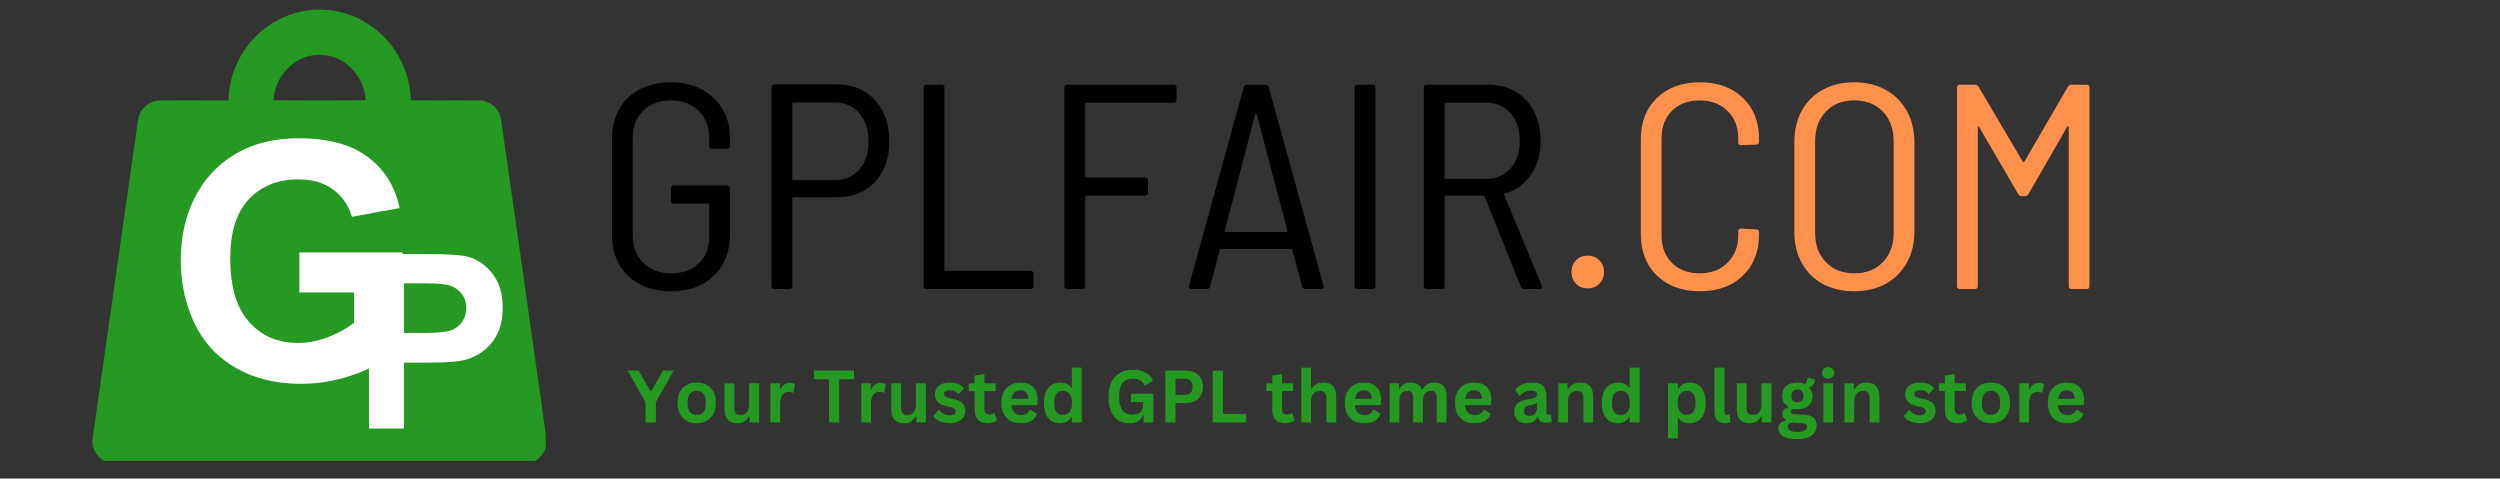 <?xml version="1.0" encoding="UTF-8"?> <svg xmlns="http://www.w3.org/2000/svg" xmlns:xlink="http://www.w3.org/1999/xlink" width="256" zoomAndPan="magnify" viewBox="0 0 192 36.75" height="49" preserveAspectRatio="xMidYMid meet" version="1.0"><rect x="0" y="0" width="192" height="36.75" fill="#333333" stroke="none"/><defs><g></g><clipPath id="4d42656235"><path d="M 7 0.387 L 41.918 0.387 L 41.918 35.398 L 7 35.398 Z M 7 0.387 " clip-rule="nonzero"></path></clipPath></defs><g clip-path="url(#4d42656235)"><path fill="#259922" d="M 20.938 1.777 C 23.082 0.395 26.023 0.391 28.164 1.781 C 30.211 3.004 31.512 5.324 31.547 7.707 C 33.254 7.723 34.957 7.695 36.664 7.715 C 37.582 7.645 38.449 8.383 38.5 9.305 C 39.66 17.387 40.812 25.473 41.945 33.559 C 42.184 34.594 41.285 35.668 40.223 35.594 C 29.77 35.609 19.312 35.605 8.855 35.598 C 7.797 35.664 6.902 34.602 7.125 33.574 C 8.273 25.492 9.426 17.402 10.586 9.324 C 10.648 8.41 11.484 7.648 12.41 7.715 C 14.121 7.691 15.832 7.723 17.543 7.711 C 17.59 5.324 18.879 3.004 20.938 1.777 Z M 21.004 7.699 C 23.367 7.723 25.727 7.711 28.09 7.699 C 27.996 5.855 26.453 4.168 24.547 4.223 C 22.645 4.168 21.098 5.852 21.004 7.699 Z M 21.004 7.699 " fill-opacity="1" fill-rule="nonzero"></path></g><g fill="#000000" fill-opacity="1"><g transform="translate(45.561, 22.195)"><g><path d="M 5.969 0.172 C 4.602 0.172 3.504 -0.223 2.672 -1.016 C 1.848 -1.805 1.438 -2.859 1.438 -4.172 L 1.438 -11.531 C 1.438 -12.844 1.848 -13.895 2.672 -14.688 C 3.504 -15.477 4.602 -15.875 5.969 -15.875 C 6.863 -15.875 7.648 -15.691 8.328 -15.328 C 9.004 -14.973 9.535 -14.473 9.922 -13.828 C 10.305 -13.191 10.5 -12.453 10.5 -11.609 L 10.5 -10.984 C 10.5 -10.836 10.422 -10.766 10.266 -10.766 L 9.125 -10.766 C 8.977 -10.766 8.906 -10.836 8.906 -10.984 L 8.906 -11.609 C 8.906 -12.461 8.633 -13.156 8.094 -13.688 C 7.551 -14.219 6.844 -14.484 5.969 -14.484 C 5.082 -14.484 4.367 -14.219 3.828 -13.688 C 3.297 -13.156 3.031 -12.445 3.031 -11.562 L 3.031 -4.125 C 3.031 -3.258 3.301 -2.555 3.844 -2.016 C 4.383 -1.473 5.098 -1.203 5.984 -1.203 C 6.867 -1.203 7.578 -1.457 8.109 -1.969 C 8.641 -2.477 8.906 -3.164 8.906 -4.031 L 8.906 -6.484 C 8.906 -6.535 8.875 -6.562 8.812 -6.562 L 6.188 -6.562 C 6.039 -6.562 5.969 -6.641 5.969 -6.797 L 5.969 -7.734 C 5.969 -7.879 6.039 -7.953 6.188 -7.953 L 10.266 -7.953 C 10.422 -7.953 10.5 -7.879 10.5 -7.734 L 10.5 -4.234 C 10.5 -2.879 10.086 -1.805 9.266 -1.016 C 8.441 -0.223 7.344 0.172 5.969 0.172 Z M 5.969 0.172 "></path></g></g></g><g fill="#000000" fill-opacity="1"><g transform="translate(57.489, 22.195)"><g><path d="M 6.797 -15.719 C 7.992 -15.719 8.961 -15.316 9.703 -14.516 C 10.441 -13.711 10.812 -12.656 10.812 -11.344 C 10.812 -10.039 10.441 -9 9.703 -8.219 C 8.961 -7.438 7.992 -7.047 6.797 -7.047 L 3.453 -7.047 C 3.391 -7.047 3.359 -7.016 3.359 -6.953 L 3.359 -0.219 C 3.359 -0.07 3.285 0 3.141 0 L 2 0 C 1.844 0 1.766 -0.07 1.766 -0.219 L 1.766 -15.5 C 1.766 -15.645 1.844 -15.719 2 -15.719 Z M 6.594 -8.359 C 7.383 -8.359 8.02 -8.629 8.5 -9.172 C 8.977 -9.711 9.219 -10.43 9.219 -11.328 C 9.219 -12.234 8.977 -12.957 8.5 -13.5 C 8.02 -14.051 7.383 -14.328 6.594 -14.328 L 3.453 -14.328 C 3.391 -14.328 3.359 -14.297 3.359 -14.234 L 3.359 -8.453 C 3.359 -8.391 3.391 -8.359 3.453 -8.359 Z M 6.594 -8.359 "></path></g></g></g><g fill="#000000" fill-opacity="1"><g transform="translate(69.081, 22.195)"><g><path d="M 2.078 0 C 1.93 0 1.859 -0.07 1.859 -0.219 L 1.859 -15.469 C 1.859 -15.613 1.93 -15.688 2.078 -15.688 L 3.234 -15.688 C 3.379 -15.688 3.453 -15.613 3.453 -15.469 L 3.453 -1.484 C 3.453 -1.422 3.484 -1.391 3.547 -1.391 L 10.062 -1.391 C 10.219 -1.391 10.297 -1.316 10.297 -1.172 L 10.297 -0.219 C 10.297 -0.07 10.219 0 10.062 0 Z M 2.078 0 "></path></g></g></g><g fill="#000000" fill-opacity="1"><g transform="translate(79.888, 22.195)"><g><path d="M 10.469 -14.531 C 10.469 -14.383 10.395 -14.312 10.25 -14.312 L 3.547 -14.312 C 3.484 -14.312 3.453 -14.281 3.453 -14.219 L 3.453 -8.656 C 3.453 -8.594 3.484 -8.562 3.547 -8.562 L 8.047 -8.562 C 8.203 -8.562 8.281 -8.488 8.281 -8.344 L 8.281 -7.406 C 8.281 -7.25 8.203 -7.172 8.047 -7.172 L 3.547 -7.172 C 3.484 -7.172 3.453 -7.141 3.453 -7.078 L 3.453 -0.219 C 3.453 -0.07 3.379 0 3.234 0 L 2.078 0 C 1.93 0 1.859 -0.07 1.859 -0.219 L 1.859 -15.469 C 1.859 -15.613 1.93 -15.688 2.078 -15.688 L 10.25 -15.688 C 10.395 -15.688 10.469 -15.613 10.469 -15.469 Z M 10.469 -14.531 "></path></g></g></g><g fill="#000000" fill-opacity="1"><g transform="translate(90.784, 22.195)"><g><path d="M 9.469 0 C 9.332 0 9.25 -0.066 9.219 -0.203 L 8.469 -3 C 8.457 -3.051 8.422 -3.078 8.359 -3.078 L 3 -3.078 C 2.945 -3.078 2.91 -3.051 2.891 -3 L 2.156 -0.203 C 2.125 -0.066 2.039 0 1.906 0 L 0.734 0 C 0.66 0 0.602 -0.02 0.562 -0.062 C 0.531 -0.113 0.52 -0.176 0.531 -0.25 L 4.734 -15.5 C 4.766 -15.625 4.848 -15.688 4.984 -15.688 L 6.406 -15.688 C 6.539 -15.688 6.625 -15.625 6.656 -15.5 L 10.859 -0.25 L 10.875 -0.172 C 10.875 -0.055 10.801 0 10.656 0 Z M 3.281 -4.469 C 3.258 -4.445 3.258 -4.426 3.281 -4.406 C 3.301 -4.383 3.328 -4.375 3.359 -4.375 L 8 -4.375 C 8.031 -4.375 8.055 -4.383 8.078 -4.406 C 8.098 -4.426 8.102 -4.445 8.094 -4.469 L 5.719 -13.469 C 5.695 -13.5 5.68 -13.516 5.672 -13.516 C 5.66 -13.516 5.645 -13.5 5.625 -13.469 Z M 3.281 -4.469 "></path></g></g></g><g fill="#000000" fill-opacity="1"><g transform="translate(102.174, 22.195)"><g><path d="M 2.078 0 C 1.93 0 1.859 -0.07 1.859 -0.219 L 1.859 -15.469 C 1.859 -15.613 1.93 -15.688 2.078 -15.688 L 3.234 -15.688 C 3.379 -15.688 3.453 -15.613 3.453 -15.469 L 3.453 -0.219 C 3.453 -0.07 3.379 0 3.234 0 Z M 2.078 0 "></path></g></g></g><g fill="#000000" fill-opacity="1"><g transform="translate(107.488, 22.195)"><g><path d="M 9.547 0 C 9.43 0 9.352 -0.055 9.312 -0.172 L 6.531 -7.109 C 6.508 -7.148 6.477 -7.172 6.438 -7.172 L 3.547 -7.172 C 3.484 -7.172 3.453 -7.141 3.453 -7.078 L 3.453 -0.219 C 3.453 -0.07 3.379 0 3.234 0 L 2.078 0 C 1.93 0 1.859 -0.07 1.859 -0.219 L 1.859 -15.469 C 1.859 -15.613 1.93 -15.688 2.078 -15.688 L 6.844 -15.688 C 7.613 -15.688 8.301 -15.508 8.906 -15.156 C 9.52 -14.801 9.992 -14.289 10.328 -13.625 C 10.66 -12.969 10.828 -12.219 10.828 -11.375 C 10.828 -10.352 10.578 -9.484 10.078 -8.766 C 9.586 -8.047 8.922 -7.566 8.078 -7.328 C 8.016 -7.297 8 -7.258 8.031 -7.219 L 10.922 -0.266 L 10.938 -0.172 C 10.938 -0.055 10.867 0 10.734 0 Z M 3.547 -14.312 C 3.484 -14.312 3.453 -14.281 3.453 -14.219 L 3.453 -8.547 C 3.453 -8.484 3.484 -8.453 3.547 -8.453 L 6.641 -8.453 C 7.41 -8.453 8.035 -8.719 8.516 -9.25 C 8.992 -9.789 9.234 -10.5 9.234 -11.375 C 9.234 -12.25 8.992 -12.957 8.516 -13.5 C 8.035 -14.039 7.41 -14.312 6.641 -14.312 Z M 3.547 -14.312 "></path></g></g></g><g fill="#ff914d" fill-opacity="1"><g transform="translate(119.33, 22.195)"><g><path d="M 2.609 -0.047 C 2.234 -0.047 1.93 -0.164 1.703 -0.406 C 1.473 -0.645 1.359 -0.941 1.359 -1.297 C 1.359 -1.672 1.473 -1.973 1.703 -2.203 C 1.93 -2.441 2.234 -2.562 2.609 -2.562 C 2.961 -2.562 3.258 -2.441 3.5 -2.203 C 3.738 -1.973 3.859 -1.672 3.859 -1.297 C 3.859 -0.941 3.738 -0.645 3.5 -0.406 C 3.258 -0.164 2.961 -0.047 2.609 -0.047 Z M 2.609 -0.047 "></path></g></g></g><g fill="#ff914d" fill-opacity="1"><g transform="translate(124.577, 22.195)"><g><path d="M 5.969 0.172 C 4.602 0.172 3.504 -0.227 2.672 -1.031 C 1.848 -1.832 1.438 -2.898 1.438 -4.234 L 1.438 -11.484 C 1.438 -12.805 1.848 -13.867 2.672 -14.672 C 3.504 -15.473 4.602 -15.875 5.969 -15.875 C 7.344 -15.875 8.441 -15.477 9.266 -14.688 C 10.098 -13.895 10.516 -12.844 10.516 -11.531 L 10.516 -11.328 C 10.516 -11.172 10.441 -11.094 10.297 -11.094 L 9.141 -11.047 C 8.992 -11.047 8.922 -11.113 8.922 -11.25 L 8.922 -11.562 C 8.922 -12.438 8.645 -13.141 8.094 -13.672 C 7.551 -14.211 6.844 -14.484 5.969 -14.484 C 5.082 -14.484 4.367 -14.219 3.828 -13.688 C 3.297 -13.156 3.031 -12.445 3.031 -11.562 L 3.031 -4.125 C 3.031 -3.238 3.297 -2.531 3.828 -2 C 4.367 -1.469 5.082 -1.203 5.969 -1.203 C 6.844 -1.203 7.551 -1.473 8.094 -2.016 C 8.645 -2.555 8.922 -3.258 8.922 -4.125 L 8.922 -4.438 C 8.922 -4.57 8.992 -4.641 9.141 -4.641 L 10.297 -4.578 C 10.441 -4.578 10.516 -4.5 10.516 -4.344 L 10.516 -4.188 C 10.516 -2.875 10.098 -1.816 9.266 -1.016 C 8.441 -0.223 7.344 0.172 5.969 0.172 Z M 5.969 0.172 "></path></g></g></g><g fill="#ff914d" fill-opacity="1"><g transform="translate(136.37, 22.195)"><g><path d="M 6.031 0.172 C 5.113 0.172 4.305 -0.016 3.609 -0.391 C 2.922 -0.773 2.383 -1.312 2 -2 C 1.625 -2.688 1.438 -3.477 1.438 -4.375 L 1.438 -11.297 C 1.438 -12.191 1.625 -12.988 2 -13.688 C 2.383 -14.383 2.922 -14.922 3.609 -15.297 C 4.305 -15.68 5.113 -15.875 6.031 -15.875 C 6.945 -15.875 7.75 -15.68 8.438 -15.297 C 9.133 -14.922 9.676 -14.383 10.062 -13.688 C 10.457 -12.988 10.656 -12.191 10.656 -11.297 L 10.656 -4.375 C 10.656 -3.477 10.457 -2.688 10.062 -2 C 9.676 -1.312 9.133 -0.773 8.438 -0.391 C 7.75 -0.016 6.945 0.172 6.031 0.172 Z M 6.031 -1.203 C 6.945 -1.203 7.68 -1.488 8.234 -2.062 C 8.785 -2.633 9.062 -3.383 9.062 -4.312 L 9.062 -11.344 C 9.062 -12.289 8.785 -13.051 8.234 -13.625 C 7.68 -14.195 6.945 -14.484 6.031 -14.484 C 5.133 -14.484 4.41 -14.195 3.859 -13.625 C 3.305 -13.051 3.031 -12.289 3.031 -11.344 L 3.031 -4.312 C 3.031 -3.383 3.305 -2.633 3.859 -2.062 C 4.41 -1.488 5.133 -1.203 6.031 -1.203 Z M 6.031 -1.203 "></path></g></g></g><g fill="#ff914d" fill-opacity="1"><g transform="translate(148.455, 22.195)"><g><path d="M 10.359 -15.531 C 10.43 -15.633 10.52 -15.688 10.625 -15.688 L 11.797 -15.688 C 11.941 -15.688 12.016 -15.613 12.016 -15.469 L 12.016 -0.219 C 12.016 -0.07 11.941 0 11.797 0 L 10.656 0 C 10.5 0 10.422 -0.07 10.422 -0.219 L 10.422 -12.422 C 10.422 -12.461 10.406 -12.488 10.375 -12.5 C 10.352 -12.52 10.332 -12.508 10.312 -12.469 L 7.328 -7.281 C 7.254 -7.176 7.164 -7.125 7.062 -7.125 L 6.812 -7.125 C 6.707 -7.125 6.617 -7.176 6.547 -7.281 L 3.547 -12.438 C 3.523 -12.488 3.5 -12.504 3.469 -12.484 C 3.445 -12.473 3.438 -12.445 3.438 -12.406 L 3.438 -0.219 C 3.438 -0.07 3.359 0 3.203 0 L 2.062 0 C 1.914 0 1.844 -0.07 1.844 -0.219 L 1.844 -15.469 C 1.844 -15.613 1.914 -15.688 2.062 -15.688 L 3.234 -15.688 C 3.336 -15.688 3.426 -15.633 3.5 -15.531 L 6.891 -9.781 C 6.898 -9.758 6.922 -9.75 6.953 -9.75 C 6.984 -9.75 7.004 -9.758 7.016 -9.781 Z M 10.359 -15.531 "></path></g></g></g><g fill="#ffffff" fill-opacity="1"><g transform="translate(12.665, 29.166)"><g><path d="M 10.328 -6.703 L 10.328 -9.781 L 18.25 -9.781 L 18.25 -2.531 C 17.488 -1.781 16.379 -1.117 14.922 -0.547 C 13.461 0.023 11.977 0.312 10.469 0.312 C 8.562 0.312 6.898 -0.086 5.484 -0.891 C 4.066 -1.691 3 -2.832 2.281 -4.312 C 1.57 -5.801 1.219 -7.422 1.219 -9.172 C 1.219 -10.973 1.578 -12.582 2.297 -14 C 3.016 -15.414 4.047 -16.523 5.391 -17.328 C 6.742 -18.141 8.367 -18.547 10.266 -18.547 C 12.535 -18.547 14.305 -18.066 15.578 -17.109 C 16.859 -16.16 17.676 -14.852 18.031 -13.188 L 14.359 -12.516 C 14.109 -13.391 13.629 -14.086 12.922 -14.609 C 12.211 -15.129 11.328 -15.391 10.266 -15.391 C 8.672 -15.391 7.395 -14.879 6.438 -13.859 C 5.488 -12.836 5.016 -11.328 5.016 -9.328 C 5.016 -7.16 5.492 -5.535 6.453 -4.453 C 7.41 -3.367 8.672 -2.828 10.234 -2.828 C 10.992 -2.828 11.766 -2.977 12.547 -3.281 C 13.336 -3.594 14 -3.957 14.531 -4.375 L 14.531 -6.703 Z M 10.328 -6.703 "></path></g></g></g><g fill="#ffffff" fill-opacity="1"><g transform="translate(26.966, 32.914)"><g><path d="M 1.375 0 L 1.375 -13.406 L 5.719 -13.406 C 7.363 -13.406 8.438 -13.336 8.938 -13.203 C 9.695 -13.004 10.336 -12.566 10.859 -11.891 C 11.379 -11.223 11.641 -10.359 11.641 -9.297 C 11.641 -8.586 11.531 -7.973 11.312 -7.453 C 11.094 -6.941 10.781 -6.504 10.375 -6.141 C 9.969 -5.785 9.488 -5.516 8.938 -5.328 C 8.395 -5.148 7.363 -5.062 5.844 -5.062 L 4.062 -5.062 L 4.062 0 Z M 4.062 -11.156 L 4.062 -7.344 L 5.547 -7.344 C 6.617 -7.344 7.332 -7.41 7.688 -7.547 C 8.039 -7.68 8.32 -7.898 8.531 -8.203 C 8.738 -8.504 8.844 -8.852 8.844 -9.25 C 8.844 -9.738 8.695 -10.141 8.406 -10.453 C 8.125 -10.766 7.766 -10.961 7.328 -11.047 C 7.004 -11.117 6.352 -11.156 5.375 -11.156 Z M 4.062 -11.156 "></path></g></g></g><g fill="#259922" fill-opacity="1"><g transform="translate(48.183, 32.441)"><g><path d="M 2.188 0 L 1.391 0 L 1.391 -1.562 L 0.016 -3.984 L 0.859 -3.984 L 1.766 -2.422 L 1.844 -2.422 L 2.734 -3.984 L 3.562 -3.984 L 2.188 -1.562 Z M 2.188 0 "></path></g></g></g><g fill="#259922" fill-opacity="1"><g transform="translate(51.761, 32.441)"><g><path d="M 1.75 0.062 C 1.445 0.062 1.188 0 0.969 -0.125 C 0.75 -0.25 0.578 -0.426 0.453 -0.656 C 0.328 -0.883 0.266 -1.164 0.266 -1.5 C 0.266 -1.832 0.328 -2.113 0.453 -2.344 C 0.578 -2.582 0.75 -2.758 0.969 -2.875 C 1.188 -3 1.445 -3.062 1.75 -3.062 C 2.039 -3.062 2.297 -3 2.516 -2.875 C 2.742 -2.758 2.914 -2.582 3.031 -2.344 C 3.156 -2.113 3.219 -1.832 3.219 -1.5 C 3.219 -1.164 3.156 -0.883 3.031 -0.656 C 2.914 -0.426 2.742 -0.25 2.516 -0.125 C 2.297 0 2.039 0.062 1.75 0.062 Z M 1.75 -0.578 C 2.219 -0.578 2.453 -0.883 2.453 -1.5 C 2.453 -1.82 2.391 -2.055 2.266 -2.203 C 2.148 -2.348 1.977 -2.422 1.75 -2.422 C 1.281 -2.422 1.047 -2.113 1.047 -1.5 C 1.047 -0.883 1.281 -0.578 1.75 -0.578 Z M 1.75 -0.578 "></path></g></g></g><g fill="#259922" fill-opacity="1"><g transform="translate(55.253, 32.441)"><g><path d="M 1.375 0.062 C 1.039 0.062 0.789 -0.031 0.625 -0.219 C 0.469 -0.406 0.391 -0.672 0.391 -1.016 L 0.391 -3 L 1.141 -3 L 1.141 -1.109 C 1.141 -0.922 1.176 -0.785 1.25 -0.703 C 1.332 -0.617 1.457 -0.578 1.625 -0.578 C 1.832 -0.578 1.992 -0.645 2.109 -0.781 C 2.223 -0.914 2.281 -1.133 2.281 -1.438 L 2.281 -3 L 3.047 -3 L 3.047 0 L 2.312 0 L 2.312 -0.438 L 2.266 -0.453 C 2.16 -0.285 2.039 -0.156 1.906 -0.062 C 1.77 0.02 1.594 0.062 1.375 0.062 Z M 1.375 0.062 "></path></g></g></g><g fill="#259922" fill-opacity="1"><g transform="translate(58.729, 32.441)"><g><path d="M 0.438 0 L 0.438 -3 L 1.172 -3 L 1.172 -2.562 L 1.219 -2.547 C 1.289 -2.711 1.383 -2.832 1.5 -2.906 C 1.625 -2.988 1.77 -3.031 1.938 -3.031 C 2.102 -3.031 2.234 -3 2.328 -2.938 L 2.203 -2.297 L 2.141 -2.281 C 2.086 -2.301 2.039 -2.316 2 -2.328 C 1.957 -2.336 1.898 -2.344 1.828 -2.344 C 1.617 -2.344 1.457 -2.266 1.344 -2.109 C 1.238 -1.961 1.188 -1.727 1.188 -1.406 L 1.188 0 Z M 0.438 0 "></path></g></g></g><g fill="#259922" fill-opacity="1"><g transform="translate(61.086, 32.441)"><g></g></g></g><g fill="#259922" fill-opacity="1"><g transform="translate(62.402, 32.441)"><g><path d="M 3.188 -3.984 L 3.188 -3.312 L 2.047 -3.312 L 2.047 0 L 1.266 0 L 1.266 -3.312 L 0.109 -3.312 L 0.109 -3.984 Z M 3.188 -3.984 "></path></g></g></g><g fill="#259922" fill-opacity="1"><g transform="translate(65.704, 32.441)"><g><path d="M 0.438 0 L 0.438 -3 L 1.172 -3 L 1.172 -2.562 L 1.219 -2.547 C 1.289 -2.711 1.383 -2.832 1.5 -2.906 C 1.625 -2.988 1.77 -3.031 1.938 -3.031 C 2.102 -3.031 2.234 -3 2.328 -2.938 L 2.203 -2.297 L 2.141 -2.281 C 2.086 -2.301 2.039 -2.316 2 -2.328 C 1.957 -2.336 1.898 -2.344 1.828 -2.344 C 1.617 -2.344 1.457 -2.266 1.344 -2.109 C 1.238 -1.961 1.188 -1.727 1.188 -1.406 L 1.188 0 Z M 0.438 0 "></path></g></g></g><g fill="#259922" fill-opacity="1"><g transform="translate(68.06, 32.441)"><g><path d="M 1.375 0.062 C 1.039 0.062 0.789 -0.031 0.625 -0.219 C 0.469 -0.406 0.391 -0.672 0.391 -1.016 L 0.391 -3 L 1.141 -3 L 1.141 -1.109 C 1.141 -0.922 1.176 -0.785 1.25 -0.703 C 1.332 -0.617 1.457 -0.578 1.625 -0.578 C 1.832 -0.578 1.992 -0.645 2.109 -0.781 C 2.223 -0.914 2.281 -1.133 2.281 -1.438 L 2.281 -3 L 3.047 -3 L 3.047 0 L 2.312 0 L 2.312 -0.438 L 2.266 -0.453 C 2.16 -0.285 2.039 -0.156 1.906 -0.062 C 1.77 0.02 1.594 0.062 1.375 0.062 Z M 1.375 0.062 "></path></g></g></g><g fill="#259922" fill-opacity="1"><g transform="translate(71.537, 32.441)"><g><path d="M 1.406 0.062 C 1.195 0.062 1.004 0.035 0.828 -0.016 C 0.66 -0.066 0.516 -0.133 0.391 -0.219 C 0.273 -0.301 0.191 -0.395 0.141 -0.5 L 0.562 -0.953 L 0.609 -0.953 C 0.711 -0.816 0.832 -0.711 0.969 -0.641 C 1.102 -0.578 1.25 -0.547 1.406 -0.547 C 1.551 -0.547 1.66 -0.57 1.734 -0.625 C 1.816 -0.676 1.859 -0.754 1.859 -0.859 C 1.859 -0.93 1.828 -0.992 1.766 -1.047 C 1.711 -1.098 1.629 -1.141 1.516 -1.172 L 1.109 -1.266 C 0.816 -1.336 0.602 -1.445 0.469 -1.594 C 0.332 -1.738 0.266 -1.926 0.266 -2.156 C 0.266 -2.332 0.312 -2.488 0.406 -2.625 C 0.5 -2.77 0.629 -2.879 0.797 -2.953 C 0.973 -3.023 1.176 -3.062 1.406 -3.062 C 1.676 -3.062 1.898 -3.02 2.078 -2.938 C 2.254 -2.863 2.395 -2.758 2.5 -2.625 L 2.094 -2.188 L 2.047 -2.188 C 1.961 -2.289 1.867 -2.363 1.766 -2.406 C 1.66 -2.445 1.539 -2.469 1.406 -2.469 C 1.113 -2.469 0.969 -2.375 0.969 -2.188 C 0.969 -2.113 0.992 -2.051 1.047 -2 C 1.098 -1.945 1.195 -1.906 1.344 -1.875 L 1.703 -1.797 C 2.016 -1.734 2.238 -1.629 2.375 -1.484 C 2.52 -1.336 2.594 -1.145 2.594 -0.906 C 2.594 -0.707 2.547 -0.535 2.453 -0.391 C 2.359 -0.254 2.219 -0.145 2.031 -0.062 C 1.852 0.02 1.645 0.062 1.406 0.062 Z M 1.406 0.062 "></path></g></g></g><g fill="#259922" fill-opacity="1"><g transform="translate(74.307, 32.441)"><g><path d="M 2.078 -0.719 L 2.266 -0.156 C 2.18 -0.094 2.078 -0.039 1.953 0 C 1.836 0.039 1.703 0.062 1.547 0.062 C 1.211 0.062 0.961 -0.023 0.797 -0.203 C 0.629 -0.379 0.547 -0.641 0.547 -0.984 L 0.547 -2.406 L 0.094 -2.406 L 0.094 -3 L 0.547 -3 L 0.547 -3.594 L 1.297 -3.719 L 1.297 -3 L 2.156 -3 L 2.156 -2.406 L 1.297 -2.406 L 1.297 -1.031 C 1.297 -0.883 1.328 -0.773 1.391 -0.703 C 1.453 -0.641 1.547 -0.609 1.672 -0.609 C 1.797 -0.609 1.91 -0.645 2.016 -0.719 Z M 2.078 -0.719 "></path></g></g></g><g fill="#259922" fill-opacity="1"><g transform="translate(76.642, 32.441)"><g><path d="M 2.969 -1.328 L 1.031 -1.328 C 1.062 -1.066 1.141 -0.875 1.266 -0.75 C 1.391 -0.633 1.562 -0.578 1.781 -0.578 C 1.957 -0.578 2.098 -0.609 2.203 -0.672 C 2.305 -0.742 2.391 -0.844 2.453 -0.969 L 2.516 -0.969 L 3.016 -0.656 C 2.922 -0.438 2.773 -0.258 2.578 -0.125 C 2.379 0 2.113 0.062 1.781 0.062 C 1.469 0.062 1.195 0.004 0.969 -0.109 C 0.75 -0.234 0.578 -0.41 0.453 -0.641 C 0.328 -0.879 0.266 -1.164 0.266 -1.5 C 0.266 -1.844 0.328 -2.129 0.453 -2.359 C 0.586 -2.598 0.766 -2.773 0.984 -2.891 C 1.203 -3.004 1.453 -3.062 1.734 -3.062 C 2.148 -3.062 2.473 -2.945 2.703 -2.719 C 2.93 -2.5 3.047 -2.172 3.047 -1.734 C 3.047 -1.578 3.039 -1.453 3.031 -1.359 Z M 2.328 -1.812 C 2.316 -2.039 2.258 -2.207 2.156 -2.312 C 2.062 -2.414 1.922 -2.469 1.734 -2.469 C 1.348 -2.469 1.117 -2.25 1.047 -1.812 Z M 2.328 -1.812 "></path></g></g></g><g fill="#259922" fill-opacity="1"><g transform="translate(79.909, 32.441)"><g><path d="M 1.484 0.062 C 1.242 0.062 1.031 0.004 0.844 -0.109 C 0.664 -0.223 0.523 -0.395 0.422 -0.625 C 0.316 -0.863 0.266 -1.156 0.266 -1.5 C 0.266 -1.844 0.316 -2.129 0.422 -2.359 C 0.535 -2.598 0.688 -2.773 0.875 -2.891 C 1.062 -3.004 1.273 -3.062 1.516 -3.062 C 1.703 -3.062 1.863 -3.031 2 -2.969 C 2.145 -2.906 2.266 -2.801 2.359 -2.656 L 2.406 -2.672 L 2.406 -4.203 L 3.172 -4.203 L 3.172 0 L 2.406 0 L 2.406 -0.391 L 2.359 -0.406 C 2.273 -0.258 2.16 -0.145 2.016 -0.062 C 1.867 0.02 1.691 0.062 1.484 0.062 Z M 1.734 -0.578 C 1.941 -0.578 2.109 -0.648 2.234 -0.797 C 2.359 -0.953 2.422 -1.188 2.422 -1.5 C 2.422 -1.812 2.359 -2.039 2.234 -2.188 C 2.109 -2.344 1.941 -2.422 1.734 -2.422 C 1.504 -2.422 1.332 -2.348 1.219 -2.203 C 1.102 -2.055 1.047 -1.82 1.047 -1.5 C 1.047 -1.188 1.102 -0.953 1.219 -0.797 C 1.332 -0.648 1.504 -0.578 1.734 -0.578 Z M 1.734 -0.578 "></path></g></g></g><g fill="#259922" fill-opacity="1"><g transform="translate(83.51, 32.441)"><g></g></g></g><g fill="#259922" fill-opacity="1"><g transform="translate(84.826, 32.441)"><g><path d="M 1.938 0.062 C 1.602 0.062 1.312 -0.008 1.062 -0.156 C 0.82 -0.312 0.633 -0.539 0.5 -0.844 C 0.375 -1.156 0.312 -1.535 0.312 -1.984 C 0.312 -2.441 0.391 -2.82 0.547 -3.125 C 0.703 -3.438 0.922 -3.664 1.203 -3.812 C 1.484 -3.969 1.812 -4.047 2.188 -4.047 C 2.562 -4.047 2.883 -3.973 3.156 -3.828 C 3.426 -3.68 3.613 -3.469 3.719 -3.188 L 3.156 -2.844 L 3.078 -2.844 C 2.992 -3.02 2.879 -3.148 2.734 -3.234 C 2.586 -3.316 2.406 -3.359 2.188 -3.359 C 1.844 -3.359 1.578 -3.25 1.391 -3.031 C 1.211 -2.812 1.125 -2.461 1.125 -1.984 C 1.125 -1.504 1.207 -1.156 1.375 -0.938 C 1.551 -0.719 1.801 -0.609 2.125 -0.609 C 2.414 -0.609 2.629 -0.672 2.766 -0.797 C 2.898 -0.93 2.969 -1.129 2.969 -1.391 L 2.969 -1.562 L 2.031 -1.562 L 2.031 -2.203 L 3.75 -2.203 L 3.75 0 L 3 0 L 3 -0.531 L 2.938 -0.547 C 2.863 -0.348 2.742 -0.195 2.578 -0.094 C 2.41 0.008 2.195 0.062 1.938 0.062 Z M 1.938 0.062 "></path></g></g></g><g fill="#259922" fill-opacity="1"><g transform="translate(88.981, 32.441)"><g><path d="M 2.062 -3.984 C 2.344 -3.984 2.582 -3.93 2.781 -3.828 C 2.988 -3.723 3.145 -3.578 3.25 -3.391 C 3.352 -3.203 3.406 -2.984 3.406 -2.734 C 3.406 -2.484 3.352 -2.266 3.25 -2.078 C 3.145 -1.891 2.988 -1.742 2.781 -1.641 C 2.582 -1.535 2.344 -1.484 2.062 -1.484 L 1.297 -1.484 L 1.297 0 L 0.516 0 L 0.516 -3.984 Z M 1.953 -2.109 C 2.391 -2.109 2.609 -2.316 2.609 -2.734 C 2.609 -3.148 2.391 -3.359 1.953 -3.359 L 1.297 -3.359 L 1.297 -2.109 Z M 1.953 -2.109 "></path></g></g></g><g fill="#259922" fill-opacity="1"><g transform="translate(92.62, 32.441)"><g><path d="M 1.297 -3.984 L 1.297 -0.656 L 3.094 -0.656 L 3.094 0 L 0.516 0 L 0.516 -3.984 Z M 1.297 -3.984 "></path></g></g></g><g fill="#259922" fill-opacity="1"><g transform="translate(95.846, 32.441)"><g></g></g></g><g fill="#259922" fill-opacity="1"><g transform="translate(97.162, 32.441)"><g><path d="M 2.078 -0.719 L 2.266 -0.156 C 2.18 -0.094 2.078 -0.039 1.953 0 C 1.836 0.039 1.703 0.062 1.547 0.062 C 1.211 0.062 0.961 -0.023 0.797 -0.203 C 0.629 -0.379 0.547 -0.641 0.547 -0.984 L 0.547 -2.406 L 0.094 -2.406 L 0.094 -3 L 0.547 -3 L 0.547 -3.594 L 1.297 -3.719 L 1.297 -3 L 2.156 -3 L 2.156 -2.406 L 1.297 -2.406 L 1.297 -1.031 C 1.297 -0.883 1.328 -0.773 1.391 -0.703 C 1.453 -0.641 1.547 -0.609 1.672 -0.609 C 1.797 -0.609 1.91 -0.645 2.016 -0.719 Z M 2.078 -0.719 "></path></g></g></g><g fill="#259922" fill-opacity="1"><g transform="translate(99.497, 32.441)"><g><path d="M 0.438 0 L 0.438 -4.203 L 1.188 -4.203 L 1.188 -2.609 L 1.25 -2.594 C 1.344 -2.75 1.461 -2.863 1.609 -2.938 C 1.754 -3.02 1.93 -3.062 2.141 -3.062 C 2.797 -3.062 3.125 -2.688 3.125 -1.938 L 3.125 0 L 2.375 0 L 2.375 -1.844 C 2.375 -2.039 2.332 -2.188 2.25 -2.281 C 2.164 -2.375 2.039 -2.422 1.875 -2.422 C 1.664 -2.422 1.5 -2.348 1.375 -2.203 C 1.25 -2.066 1.188 -1.852 1.188 -1.562 L 1.188 0 Z M 0.438 0 "></path></g></g></g><g fill="#259922" fill-opacity="1"><g transform="translate(103.017, 32.441)"><g><path d="M 2.969 -1.328 L 1.031 -1.328 C 1.062 -1.066 1.141 -0.875 1.266 -0.75 C 1.391 -0.633 1.562 -0.578 1.781 -0.578 C 1.957 -0.578 2.098 -0.609 2.203 -0.672 C 2.305 -0.742 2.391 -0.844 2.453 -0.969 L 2.516 -0.969 L 3.016 -0.656 C 2.922 -0.438 2.773 -0.258 2.578 -0.125 C 2.379 0 2.113 0.062 1.781 0.062 C 1.469 0.062 1.195 0.004 0.969 -0.109 C 0.75 -0.234 0.578 -0.41 0.453 -0.641 C 0.328 -0.879 0.266 -1.164 0.266 -1.5 C 0.266 -1.844 0.328 -2.129 0.453 -2.359 C 0.586 -2.598 0.766 -2.773 0.984 -2.891 C 1.203 -3.004 1.453 -3.062 1.734 -3.062 C 2.148 -3.062 2.473 -2.945 2.703 -2.719 C 2.93 -2.5 3.047 -2.172 3.047 -1.734 C 3.047 -1.578 3.039 -1.453 3.031 -1.359 Z M 2.328 -1.812 C 2.316 -2.039 2.258 -2.207 2.156 -2.312 C 2.062 -2.414 1.922 -2.469 1.734 -2.469 C 1.348 -2.469 1.117 -2.25 1.047 -1.812 Z M 2.328 -1.812 "></path></g></g></g><g fill="#259922" fill-opacity="1"><g transform="translate(106.283, 32.441)"><g><path d="M 0.438 0 L 0.438 -3 L 1.156 -3 L 1.156 -2.594 L 1.219 -2.594 C 1.312 -2.75 1.422 -2.863 1.547 -2.938 C 1.68 -3.02 1.852 -3.062 2.062 -3.062 C 2.289 -3.062 2.473 -3.016 2.609 -2.922 C 2.742 -2.836 2.848 -2.707 2.922 -2.531 L 2.969 -2.531 C 3.062 -2.707 3.18 -2.836 3.328 -2.922 C 3.473 -3.016 3.656 -3.062 3.875 -3.062 C 4.5 -3.062 4.812 -2.711 4.812 -2.016 L 4.812 0 L 4.062 0 L 4.062 -1.922 C 4.062 -2.098 4.023 -2.223 3.953 -2.297 C 3.879 -2.379 3.77 -2.422 3.625 -2.422 C 3.207 -2.422 3 -2.145 3 -1.594 L 3 0 L 2.25 0 L 2.25 -1.922 C 2.25 -2.098 2.211 -2.223 2.141 -2.297 C 2.066 -2.379 1.957 -2.422 1.812 -2.422 C 1.613 -2.422 1.457 -2.352 1.344 -2.219 C 1.238 -2.094 1.188 -1.891 1.188 -1.609 L 1.188 0 Z M 0.438 0 "></path></g></g></g><g fill="#259922" fill-opacity="1"><g transform="translate(111.481, 32.441)"><g><path d="M 2.969 -1.328 L 1.031 -1.328 C 1.062 -1.066 1.141 -0.875 1.266 -0.75 C 1.391 -0.633 1.562 -0.578 1.781 -0.578 C 1.957 -0.578 2.098 -0.609 2.203 -0.672 C 2.305 -0.742 2.391 -0.844 2.453 -0.969 L 2.516 -0.969 L 3.016 -0.656 C 2.922 -0.438 2.773 -0.258 2.578 -0.125 C 2.379 0 2.113 0.062 1.781 0.062 C 1.469 0.062 1.195 0.004 0.969 -0.109 C 0.75 -0.234 0.578 -0.41 0.453 -0.641 C 0.328 -0.879 0.266 -1.164 0.266 -1.5 C 0.266 -1.844 0.328 -2.129 0.453 -2.359 C 0.586 -2.598 0.766 -2.773 0.984 -2.891 C 1.203 -3.004 1.453 -3.062 1.734 -3.062 C 2.148 -3.062 2.473 -2.945 2.703 -2.719 C 2.93 -2.5 3.047 -2.172 3.047 -1.734 C 3.047 -1.578 3.039 -1.453 3.031 -1.359 Z M 2.328 -1.812 C 2.316 -2.039 2.258 -2.207 2.156 -2.312 C 2.062 -2.414 1.922 -2.469 1.734 -2.469 C 1.348 -2.469 1.117 -2.25 1.047 -1.812 Z M 2.328 -1.812 "></path></g></g></g><g fill="#259922" fill-opacity="1"><g transform="translate(114.748, 32.441)"><g></g></g></g><g fill="#259922" fill-opacity="1"><g transform="translate(116.064, 32.441)"><g><path d="M 1.172 0.062 C 0.973 0.062 0.801 0.023 0.656 -0.047 C 0.52 -0.117 0.414 -0.223 0.344 -0.359 C 0.27 -0.492 0.234 -0.66 0.234 -0.859 C 0.234 -1.035 0.27 -1.18 0.344 -1.297 C 0.414 -1.422 0.531 -1.52 0.688 -1.594 C 0.852 -1.676 1.066 -1.738 1.328 -1.781 C 1.504 -1.812 1.641 -1.844 1.734 -1.875 C 1.828 -1.906 1.891 -1.941 1.922 -1.984 C 1.953 -2.035 1.969 -2.094 1.969 -2.156 C 1.969 -2.25 1.93 -2.32 1.859 -2.375 C 1.797 -2.426 1.688 -2.453 1.531 -2.453 C 1.363 -2.453 1.203 -2.414 1.047 -2.344 C 0.898 -2.27 0.773 -2.172 0.672 -2.047 L 0.609 -2.047 L 0.297 -2.531 C 0.453 -2.695 0.641 -2.828 0.859 -2.922 C 1.078 -3.016 1.316 -3.062 1.578 -3.062 C 1.973 -3.062 2.258 -2.977 2.438 -2.812 C 2.613 -2.645 2.703 -2.406 2.703 -2.094 L 2.703 -0.781 C 2.703 -0.645 2.758 -0.578 2.875 -0.578 C 2.926 -0.578 2.973 -0.586 3.016 -0.609 L 3.047 -0.594 L 3.109 -0.078 C 3.066 -0.047 3.008 -0.02 2.938 0 C 2.863 0.008 2.781 0.016 2.688 0.016 C 2.508 0.016 2.367 -0.016 2.266 -0.078 C 2.16 -0.148 2.086 -0.258 2.047 -0.406 L 2 -0.406 C 1.844 -0.094 1.566 0.062 1.172 0.062 Z M 1.406 -0.5 C 1.582 -0.5 1.723 -0.555 1.828 -0.672 C 1.93 -0.797 1.984 -0.961 1.984 -1.172 L 1.984 -1.469 L 1.938 -1.484 C 1.883 -1.453 1.82 -1.422 1.75 -1.391 C 1.676 -1.367 1.57 -1.348 1.438 -1.328 C 1.27 -1.297 1.148 -1.242 1.078 -1.172 C 1.016 -1.109 0.984 -1.02 0.984 -0.906 C 0.984 -0.77 1.02 -0.664 1.094 -0.594 C 1.164 -0.531 1.27 -0.5 1.406 -0.5 Z M 1.406 -0.5 "></path></g></g></g><g fill="#259922" fill-opacity="1"><g transform="translate(119.232, 32.441)"><g><path d="M 0.438 0 L 0.438 -3 L 1.156 -3 L 1.156 -2.562 L 1.219 -2.547 C 1.406 -2.891 1.707 -3.062 2.125 -3.062 C 2.469 -3.062 2.719 -2.969 2.875 -2.781 C 3.039 -2.594 3.125 -2.316 3.125 -1.953 L 3.125 0 L 2.375 0 L 2.375 -1.859 C 2.375 -2.055 2.332 -2.195 2.25 -2.281 C 2.176 -2.375 2.051 -2.422 1.875 -2.422 C 1.656 -2.422 1.484 -2.348 1.359 -2.203 C 1.242 -2.066 1.188 -1.852 1.188 -1.562 L 1.188 0 Z M 0.438 0 "></path></g></g></g><g fill="#259922" fill-opacity="1"><g transform="translate(122.752, 32.441)"><g><path d="M 1.484 0.062 C 1.242 0.062 1.031 0.004 0.844 -0.109 C 0.664 -0.223 0.523 -0.395 0.422 -0.625 C 0.316 -0.863 0.266 -1.156 0.266 -1.5 C 0.266 -1.844 0.316 -2.129 0.422 -2.359 C 0.535 -2.598 0.688 -2.773 0.875 -2.891 C 1.062 -3.004 1.273 -3.062 1.516 -3.062 C 1.703 -3.062 1.863 -3.031 2 -2.969 C 2.145 -2.906 2.266 -2.801 2.359 -2.656 L 2.406 -2.672 L 2.406 -4.203 L 3.172 -4.203 L 3.172 0 L 2.406 0 L 2.406 -0.391 L 2.359 -0.406 C 2.273 -0.258 2.16 -0.145 2.016 -0.062 C 1.867 0.02 1.691 0.062 1.484 0.062 Z M 1.734 -0.578 C 1.941 -0.578 2.109 -0.648 2.234 -0.797 C 2.359 -0.953 2.422 -1.188 2.422 -1.5 C 2.422 -1.812 2.359 -2.039 2.234 -2.188 C 2.109 -2.344 1.941 -2.422 1.734 -2.422 C 1.504 -2.422 1.332 -2.348 1.219 -2.203 C 1.102 -2.055 1.047 -1.82 1.047 -1.5 C 1.047 -1.188 1.102 -0.953 1.219 -0.797 C 1.332 -0.648 1.504 -0.578 1.734 -0.578 Z M 1.734 -0.578 "></path></g></g></g><g fill="#259922" fill-opacity="1"><g transform="translate(126.353, 32.441)"><g></g></g></g><g fill="#259922" fill-opacity="1"><g transform="translate(127.669, 32.441)"><g><path d="M 0.438 1.219 L 0.438 -3 L 1.188 -3 L 1.188 -2.609 L 1.25 -2.594 C 1.332 -2.75 1.445 -2.863 1.594 -2.938 C 1.75 -3.02 1.926 -3.062 2.125 -3.062 C 2.363 -3.062 2.57 -3.004 2.75 -2.891 C 2.938 -2.773 3.078 -2.598 3.172 -2.359 C 3.273 -2.129 3.328 -1.844 3.328 -1.5 C 3.328 -1.156 3.273 -0.863 3.172 -0.625 C 3.066 -0.395 2.922 -0.223 2.734 -0.109 C 2.547 0.004 2.328 0.062 2.078 0.062 C 1.891 0.062 1.727 0.031 1.594 -0.031 C 1.457 -0.094 1.344 -0.191 1.25 -0.328 L 1.188 -0.312 L 1.188 1.219 Z M 1.859 -0.578 C 2.086 -0.578 2.258 -0.648 2.375 -0.797 C 2.488 -0.953 2.547 -1.188 2.547 -1.5 C 2.547 -1.82 2.488 -2.055 2.375 -2.203 C 2.258 -2.348 2.086 -2.422 1.859 -2.422 C 1.648 -2.422 1.484 -2.344 1.359 -2.188 C 1.234 -2.039 1.172 -1.812 1.172 -1.5 C 1.172 -1.195 1.234 -0.969 1.359 -0.812 C 1.484 -0.656 1.648 -0.578 1.859 -0.578 Z M 1.859 -0.578 "></path></g></g></g><g fill="#259922" fill-opacity="1"><g transform="translate(131.268, 32.441)"><g><path d="M 1.25 0.062 C 0.977 0.062 0.77 -0.008 0.625 -0.156 C 0.477 -0.301 0.406 -0.523 0.406 -0.828 L 0.406 -4.203 L 1.172 -4.203 L 1.172 -0.859 C 1.172 -0.672 1.242 -0.578 1.391 -0.578 C 1.441 -0.578 1.488 -0.586 1.531 -0.609 L 1.578 -0.594 L 1.641 -0.016 C 1.598 0.004 1.539 0.02 1.469 0.031 C 1.406 0.051 1.332 0.062 1.25 0.062 Z M 1.25 0.062 "></path></g></g></g><g fill="#259922" fill-opacity="1"><g transform="translate(132.995, 32.441)"><g><path d="M 1.375 0.062 C 1.039 0.062 0.789 -0.031 0.625 -0.219 C 0.469 -0.406 0.391 -0.672 0.391 -1.016 L 0.391 -3 L 1.141 -3 L 1.141 -1.109 C 1.141 -0.922 1.176 -0.785 1.25 -0.703 C 1.332 -0.617 1.457 -0.578 1.625 -0.578 C 1.832 -0.578 1.992 -0.645 2.109 -0.781 C 2.223 -0.914 2.281 -1.133 2.281 -1.438 L 2.281 -3 L 3.047 -3 L 3.047 0 L 2.312 0 L 2.312 -0.438 L 2.266 -0.453 C 2.16 -0.285 2.039 -0.156 1.906 -0.062 C 1.77 0.02 1.594 0.062 1.375 0.062 Z M 1.375 0.062 "></path></g></g></g><g fill="#259922" fill-opacity="1"><g transform="translate(136.472, 32.441)"><g><path d="M 1.562 1.281 C 1.062 1.281 0.691 1.207 0.453 1.062 C 0.223 0.914 0.109 0.711 0.109 0.453 C 0.109 0.297 0.156 0.164 0.25 0.062 C 0.352 -0.039 0.5 -0.109 0.688 -0.141 L 0.688 -0.203 C 0.594 -0.266 0.52 -0.332 0.469 -0.406 C 0.426 -0.477 0.406 -0.566 0.406 -0.672 C 0.406 -0.91 0.562 -1.07 0.875 -1.156 L 0.875 -1.219 C 0.719 -1.301 0.598 -1.41 0.516 -1.547 C 0.43 -1.691 0.391 -1.859 0.391 -2.047 C 0.391 -2.254 0.438 -2.43 0.531 -2.578 C 0.625 -2.734 0.758 -2.852 0.938 -2.938 C 1.113 -3.02 1.32 -3.062 1.562 -3.062 C 1.812 -3.062 2.016 -3.02 2.172 -2.938 C 2.254 -3.062 2.305 -3.211 2.328 -3.391 L 2.391 -3.438 L 2.922 -3.297 C 2.91 -3.148 2.867 -3.031 2.797 -2.938 C 2.734 -2.844 2.629 -2.754 2.484 -2.672 L 2.484 -2.625 C 2.648 -2.469 2.734 -2.258 2.734 -2 C 2.734 -1.812 2.688 -1.645 2.594 -1.5 C 2.508 -1.352 2.379 -1.234 2.203 -1.141 C 2.023 -1.055 1.812 -1.016 1.562 -1.016 L 1.453 -1.016 C 1.379 -1.023 1.328 -1.031 1.297 -1.031 C 1.234 -1.031 1.18 -1.008 1.141 -0.969 C 1.098 -0.938 1.078 -0.891 1.078 -0.828 C 1.078 -0.766 1.102 -0.711 1.156 -0.672 C 1.207 -0.641 1.281 -0.625 1.375 -0.625 L 2.047 -0.594 C 2.711 -0.57 3.047 -0.285 3.047 0.266 C 3.047 0.453 2.992 0.617 2.891 0.766 C 2.797 0.922 2.641 1.047 2.422 1.141 C 2.203 1.234 1.914 1.281 1.562 1.281 Z M 1.562 -1.547 C 1.707 -1.547 1.82 -1.586 1.906 -1.672 C 1.988 -1.754 2.031 -1.879 2.031 -2.047 C 2.031 -2.203 1.988 -2.32 1.906 -2.406 C 1.82 -2.488 1.707 -2.531 1.562 -2.531 C 1.414 -2.531 1.301 -2.488 1.219 -2.406 C 1.145 -2.32 1.109 -2.203 1.109 -2.047 C 1.109 -1.879 1.145 -1.754 1.219 -1.672 C 1.301 -1.586 1.414 -1.547 1.562 -1.547 Z M 1.562 0.734 C 1.812 0.734 1.992 0.695 2.109 0.625 C 2.234 0.551 2.297 0.453 2.297 0.328 C 2.297 0.234 2.266 0.164 2.203 0.125 C 2.141 0.082 2.047 0.055 1.922 0.047 L 1.328 0.031 C 1.305 0.031 1.285 0.023 1.266 0.016 C 1.254 0.016 1.238 0.016 1.219 0.016 C 1.094 0.016 0.992 0.039 0.922 0.094 C 0.859 0.156 0.828 0.234 0.828 0.328 C 0.828 0.453 0.891 0.551 1.016 0.625 C 1.141 0.695 1.32 0.734 1.562 0.734 Z M 1.562 0.734 "></path></g></g></g><g fill="#259922" fill-opacity="1"><g transform="translate(139.597, 32.441)"><g><path d="M 0.812 -3.359 C 0.676 -3.359 0.562 -3.398 0.469 -3.484 C 0.383 -3.566 0.344 -3.676 0.344 -3.812 C 0.344 -3.938 0.383 -4.039 0.469 -4.125 C 0.562 -4.207 0.676 -4.25 0.812 -4.25 C 0.895 -4.25 0.973 -4.227 1.047 -4.188 C 1.117 -4.156 1.176 -4.102 1.219 -4.031 C 1.258 -3.969 1.281 -3.895 1.281 -3.812 C 1.281 -3.727 1.258 -3.648 1.219 -3.578 C 1.176 -3.516 1.117 -3.461 1.047 -3.422 C 0.973 -3.379 0.895 -3.359 0.812 -3.359 Z M 0.438 0 L 0.438 -3 L 1.188 -3 L 1.188 0 Z M 0.438 0 "></path></g></g></g><g fill="#259922" fill-opacity="1"><g transform="translate(141.215, 32.441)"><g><path d="M 0.438 0 L 0.438 -3 L 1.156 -3 L 1.156 -2.562 L 1.219 -2.547 C 1.406 -2.891 1.707 -3.062 2.125 -3.062 C 2.469 -3.062 2.719 -2.969 2.875 -2.781 C 3.039 -2.594 3.125 -2.316 3.125 -1.953 L 3.125 0 L 2.375 0 L 2.375 -1.859 C 2.375 -2.055 2.332 -2.195 2.25 -2.281 C 2.176 -2.375 2.051 -2.422 1.875 -2.422 C 1.656 -2.422 1.484 -2.348 1.359 -2.203 C 1.242 -2.066 1.188 -1.852 1.188 -1.562 L 1.188 0 Z M 0.438 0 "></path></g></g></g><g fill="#259922" fill-opacity="1"><g transform="translate(144.735, 32.441)"><g></g></g></g><g fill="#259922" fill-opacity="1"><g transform="translate(146.051, 32.441)"><g><path d="M 1.406 0.062 C 1.195 0.062 1.004 0.035 0.828 -0.016 C 0.66 -0.066 0.516 -0.133 0.391 -0.219 C 0.273 -0.301 0.191 -0.395 0.141 -0.5 L 0.562 -0.953 L 0.609 -0.953 C 0.711 -0.816 0.832 -0.711 0.969 -0.641 C 1.102 -0.578 1.25 -0.547 1.406 -0.547 C 1.551 -0.547 1.66 -0.57 1.734 -0.625 C 1.816 -0.676 1.859 -0.754 1.859 -0.859 C 1.859 -0.93 1.828 -0.992 1.766 -1.047 C 1.711 -1.098 1.629 -1.141 1.516 -1.172 L 1.109 -1.266 C 0.816 -1.336 0.602 -1.445 0.469 -1.594 C 0.332 -1.738 0.266 -1.926 0.266 -2.156 C 0.266 -2.332 0.312 -2.488 0.406 -2.625 C 0.5 -2.77 0.629 -2.879 0.797 -2.953 C 0.973 -3.023 1.176 -3.062 1.406 -3.062 C 1.676 -3.062 1.898 -3.02 2.078 -2.938 C 2.254 -2.863 2.395 -2.758 2.5 -2.625 L 2.094 -2.188 L 2.047 -2.188 C 1.961 -2.289 1.867 -2.363 1.766 -2.406 C 1.66 -2.445 1.539 -2.469 1.406 -2.469 C 1.113 -2.469 0.969 -2.375 0.969 -2.188 C 0.969 -2.113 0.992 -2.051 1.047 -2 C 1.098 -1.945 1.195 -1.906 1.344 -1.875 L 1.703 -1.797 C 2.016 -1.734 2.238 -1.629 2.375 -1.484 C 2.52 -1.336 2.594 -1.145 2.594 -0.906 C 2.594 -0.707 2.547 -0.535 2.453 -0.391 C 2.359 -0.254 2.219 -0.145 2.031 -0.062 C 1.852 0.02 1.645 0.062 1.406 0.062 Z M 1.406 0.062 "></path></g></g></g><g fill="#259922" fill-opacity="1"><g transform="translate(148.821, 32.441)"><g><path d="M 2.078 -0.719 L 2.266 -0.156 C 2.18 -0.094 2.078 -0.039 1.953 0 C 1.836 0.039 1.703 0.062 1.547 0.062 C 1.211 0.062 0.961 -0.023 0.797 -0.203 C 0.629 -0.379 0.547 -0.641 0.547 -0.984 L 0.547 -2.406 L 0.094 -2.406 L 0.094 -3 L 0.547 -3 L 0.547 -3.594 L 1.297 -3.719 L 1.297 -3 L 2.156 -3 L 2.156 -2.406 L 1.297 -2.406 L 1.297 -1.031 C 1.297 -0.883 1.328 -0.773 1.391 -0.703 C 1.453 -0.641 1.547 -0.609 1.672 -0.609 C 1.797 -0.609 1.91 -0.645 2.016 -0.719 Z M 2.078 -0.719 "></path></g></g></g><g fill="#259922" fill-opacity="1"><g transform="translate(151.156, 32.441)"><g><path d="M 1.75 0.062 C 1.445 0.062 1.188 0 0.969 -0.125 C 0.75 -0.25 0.578 -0.426 0.453 -0.656 C 0.328 -0.883 0.266 -1.164 0.266 -1.5 C 0.266 -1.832 0.328 -2.113 0.453 -2.344 C 0.578 -2.582 0.75 -2.758 0.969 -2.875 C 1.188 -3 1.445 -3.062 1.75 -3.062 C 2.039 -3.062 2.297 -3 2.516 -2.875 C 2.742 -2.758 2.914 -2.582 3.031 -2.344 C 3.156 -2.113 3.219 -1.832 3.219 -1.5 C 3.219 -1.164 3.156 -0.883 3.031 -0.656 C 2.914 -0.426 2.742 -0.25 2.516 -0.125 C 2.297 0 2.039 0.062 1.75 0.062 Z M 1.75 -0.578 C 2.219 -0.578 2.453 -0.883 2.453 -1.5 C 2.453 -1.82 2.391 -2.055 2.266 -2.203 C 2.148 -2.348 1.977 -2.422 1.75 -2.422 C 1.281 -2.422 1.047 -2.113 1.047 -1.5 C 1.047 -0.883 1.281 -0.578 1.75 -0.578 Z M 1.75 -0.578 "></path></g></g></g><g fill="#259922" fill-opacity="1"><g transform="translate(154.649, 32.441)"><g><path d="M 0.438 0 L 0.438 -3 L 1.172 -3 L 1.172 -2.562 L 1.219 -2.547 C 1.289 -2.711 1.383 -2.832 1.5 -2.906 C 1.625 -2.988 1.77 -3.031 1.938 -3.031 C 2.102 -3.031 2.234 -3 2.328 -2.938 L 2.203 -2.297 L 2.141 -2.281 C 2.086 -2.301 2.039 -2.316 2 -2.328 C 1.957 -2.336 1.898 -2.344 1.828 -2.344 C 1.617 -2.344 1.457 -2.266 1.344 -2.109 C 1.238 -1.961 1.188 -1.727 1.188 -1.406 L 1.188 0 Z M 0.438 0 "></path></g></g></g><g fill="#259922" fill-opacity="1"><g transform="translate(157.005, 32.441)"><g><path d="M 2.969 -1.328 L 1.031 -1.328 C 1.062 -1.066 1.141 -0.875 1.266 -0.75 C 1.391 -0.633 1.562 -0.578 1.781 -0.578 C 1.957 -0.578 2.098 -0.609 2.203 -0.672 C 2.305 -0.742 2.391 -0.844 2.453 -0.969 L 2.516 -0.969 L 3.016 -0.656 C 2.922 -0.438 2.773 -0.258 2.578 -0.125 C 2.379 0 2.113 0.062 1.781 0.062 C 1.469 0.062 1.195 0.004 0.969 -0.109 C 0.75 -0.234 0.578 -0.41 0.453 -0.641 C 0.328 -0.879 0.266 -1.164 0.266 -1.5 C 0.266 -1.844 0.328 -2.129 0.453 -2.359 C 0.586 -2.598 0.766 -2.773 0.984 -2.891 C 1.203 -3.004 1.453 -3.062 1.734 -3.062 C 2.148 -3.062 2.473 -2.945 2.703 -2.719 C 2.93 -2.5 3.047 -2.172 3.047 -1.734 C 3.047 -1.578 3.039 -1.453 3.031 -1.359 Z M 2.328 -1.812 C 2.316 -2.039 2.258 -2.207 2.156 -2.312 C 2.062 -2.414 1.922 -2.469 1.734 -2.469 C 1.348 -2.469 1.117 -2.25 1.047 -1.812 Z M 2.328 -1.812 "></path></g></g></g><g fill="#259922" fill-opacity="1"><g transform="translate(160.276, 32.441)"><g></g></g></g></svg> 